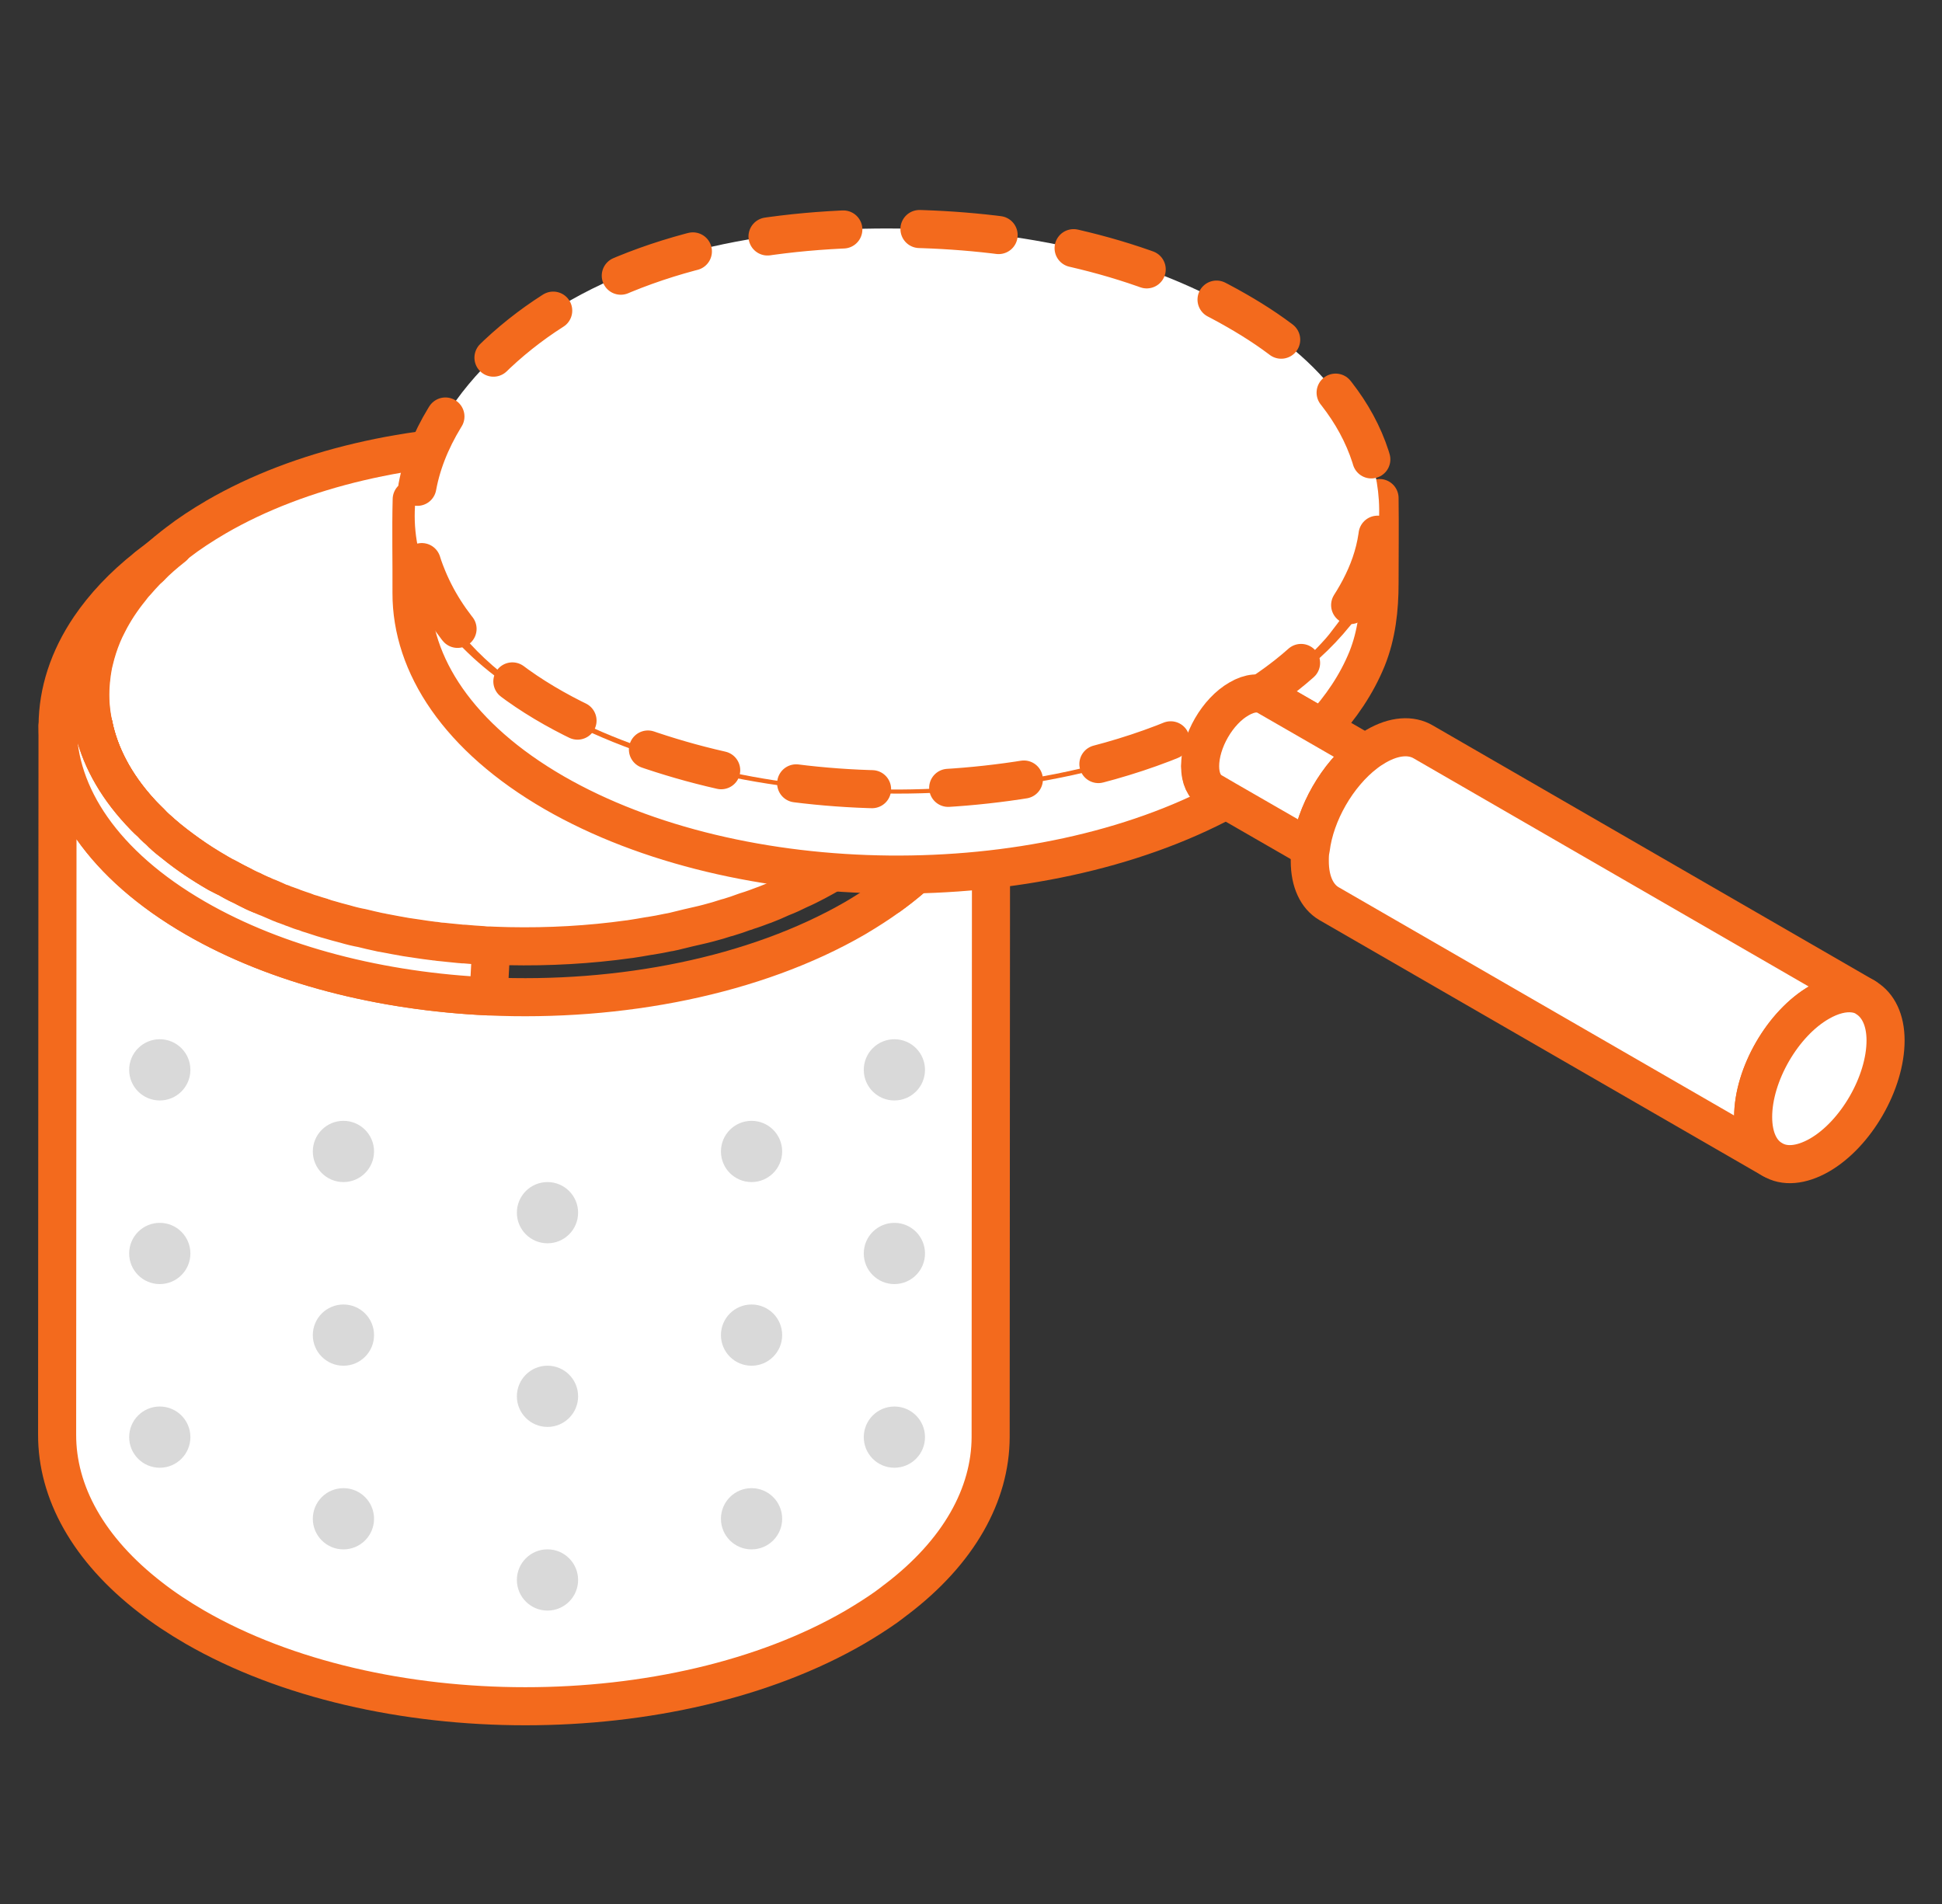 <svg width="51" height="50" viewBox="0 0 51 50" fill="none" xmlns="http://www.w3.org/2000/svg">
<rect x="0" y="0" width="51" height="50" fill="#333333" stroke="none"/>
<g clip-path="url(#clip0_1144_34425)">
<path d="M25.157 18.122V18.143C25.157 18.143 25.163 18.186 25.157 18.208V18.277C25.157 18.309 25.157 18.336 25.152 18.369V18.54C25.152 18.54 25.152 18.578 25.147 18.594C25.147 18.626 25.147 18.658 25.136 18.695C25.131 18.749 25.125 18.797 25.114 18.845C25.114 18.888 25.098 18.931 25.093 18.974C25.082 19.017 25.077 19.054 25.066 19.097H25.061C25.034 19.242 24.997 19.387 24.948 19.531C24.879 19.735 24.793 19.939 24.691 20.142C24.686 20.148 24.686 20.153 24.686 20.158C24.632 20.255 24.579 20.351 24.52 20.448C24.477 20.528 24.423 20.603 24.375 20.678C24.343 20.721 24.311 20.769 24.279 20.812C24.236 20.882 24.187 20.946 24.134 21.005C24.123 21.021 24.107 21.037 24.096 21.059C24.021 21.15 23.941 21.241 23.86 21.326C23.775 21.423 23.684 21.519 23.593 21.61C23.485 21.712 23.384 21.809 23.271 21.911C23.255 21.927 23.234 21.943 23.218 21.953C23.153 22.007 23.089 22.061 23.019 22.12C23.003 22.13 22.992 22.141 22.976 22.152L22.971 22.157C22.875 22.238 22.778 22.312 22.676 22.382C22.58 22.447 22.489 22.516 22.387 22.58C22.344 22.613 22.301 22.645 22.253 22.672C22.119 22.752 21.985 22.838 21.846 22.918C21.706 22.998 21.567 23.079 21.422 23.154C21.278 23.229 21.133 23.304 20.983 23.368C20.833 23.443 20.683 23.513 20.527 23.572C20.377 23.642 20.227 23.706 20.072 23.765H20.067C19.911 23.824 19.756 23.883 19.595 23.931C19.59 23.936 19.584 23.942 19.579 23.936C19.424 23.995 19.263 24.049 19.102 24.097C19.097 24.097 19.091 24.097 19.091 24.097C18.93 24.151 18.764 24.199 18.598 24.242C18.421 24.29 18.234 24.327 18.057 24.37C17.977 24.392 17.896 24.408 17.816 24.429C17.735 24.451 17.66 24.467 17.58 24.483H17.569C17.398 24.52 17.226 24.552 17.055 24.579H17.044C16.873 24.611 16.696 24.638 16.524 24.665H16.514C15.479 24.81 14.413 24.869 13.352 24.847C13.234 24.842 13.116 24.842 12.998 24.836C12.966 24.836 12.929 24.831 12.891 24.831C12.822 24.831 12.752 24.831 12.682 24.82C12.516 24.81 12.355 24.799 12.189 24.783C12.152 24.783 12.12 24.783 12.087 24.777C11.975 24.767 11.868 24.756 11.761 24.745C11.707 24.74 11.659 24.735 11.611 24.729C11.552 24.729 11.493 24.719 11.434 24.708C11.412 24.708 11.396 24.708 11.375 24.703C11.235 24.686 11.091 24.665 10.951 24.643C10.753 24.617 10.555 24.585 10.362 24.547C10.249 24.526 10.137 24.504 10.024 24.483C10.014 24.483 10.008 24.483 10.003 24.477C9.981 24.477 9.96 24.472 9.944 24.467C9.794 24.434 9.649 24.402 9.505 24.365C9.354 24.338 9.204 24.301 9.06 24.258C8.915 24.22 8.77 24.183 8.631 24.14C8.583 24.129 8.535 24.113 8.492 24.097C8.47 24.097 8.454 24.086 8.433 24.076C8.347 24.054 8.267 24.027 8.186 24C8.122 23.984 8.058 23.963 7.999 23.936C7.913 23.909 7.827 23.877 7.747 23.85C7.736 23.845 7.731 23.845 7.72 23.84C7.704 23.829 7.688 23.824 7.672 23.824C7.661 23.818 7.656 23.818 7.645 23.813C7.645 23.808 7.64 23.808 7.64 23.808C7.624 23.802 7.608 23.797 7.591 23.791C7.543 23.775 7.495 23.754 7.441 23.738C7.42 23.727 7.399 23.716 7.377 23.711H7.361C7.259 23.663 7.152 23.615 7.05 23.572C7.002 23.556 6.954 23.534 6.906 23.513C6.9 23.508 6.889 23.502 6.884 23.502C6.863 23.497 6.841 23.486 6.82 23.475C6.745 23.443 6.67 23.406 6.595 23.368C6.563 23.357 6.53 23.341 6.498 23.325C6.45 23.299 6.402 23.277 6.354 23.25C6.348 23.25 6.348 23.245 6.343 23.245C6.22 23.186 6.102 23.122 5.984 23.057C5.973 23.057 5.957 23.047 5.946 23.036C5.936 23.031 5.93 23.025 5.92 23.025C5.909 23.025 5.898 23.015 5.887 23.009C5.834 22.977 5.78 22.95 5.727 22.918C5.448 22.757 5.185 22.591 4.939 22.414C4.692 22.238 4.462 22.061 4.253 21.878C4.199 21.83 4.151 21.782 4.098 21.739C4.049 21.696 4.001 21.648 3.953 21.594C3.851 21.493 3.755 21.396 3.658 21.294C3.015 20.582 2.613 19.815 2.452 19.038C2.372 18.685 2.345 18.32 2.372 17.967C2.377 17.892 2.383 17.822 2.394 17.752C2.399 17.683 2.41 17.618 2.42 17.559C2.431 17.479 2.447 17.404 2.469 17.323C2.522 17.099 2.592 16.879 2.683 16.659C2.726 16.557 2.774 16.455 2.828 16.354C2.903 16.204 2.994 16.048 3.09 15.898C3.144 15.818 3.203 15.732 3.262 15.652C3.31 15.587 3.358 15.523 3.412 15.459C3.46 15.394 3.508 15.33 3.567 15.271C3.647 15.175 3.739 15.078 3.83 14.982C3.862 14.95 3.894 14.918 3.931 14.88H3.937C4.119 14.692 4.323 14.516 4.548 14.339C4.585 14.312 4.623 14.28 4.666 14.248C4.971 14.012 5.309 13.792 5.673 13.578C10.11 11 17.334 11 21.797 13.578C22.194 13.808 22.558 14.049 22.885 14.301L22.944 14.35C23.019 14.408 23.089 14.467 23.159 14.526C23.218 14.575 23.276 14.623 23.33 14.676C23.416 14.746 23.496 14.821 23.571 14.901C23.582 14.907 23.593 14.918 23.603 14.934C23.689 15.014 23.769 15.1 23.85 15.185C24.086 15.443 24.284 15.705 24.455 15.973C24.493 16.032 24.53 16.091 24.562 16.155C24.723 16.418 24.846 16.691 24.938 16.965C24.964 17.04 24.986 17.109 25.007 17.179C25.029 17.248 25.045 17.323 25.061 17.393C25.077 17.452 25.088 17.511 25.098 17.575C25.114 17.64 25.125 17.704 25.131 17.774C25.141 17.849 25.147 17.924 25.152 18.004C25.157 18.047 25.157 18.084 25.157 18.122Z" fill="white" stroke="#F36A1D" stroke-linecap="round" stroke-linejoin="round"/>
<path d="M6.351 23.261C6.271 23.224 6.19 23.186 6.115 23.143C6.073 23.122 6.035 23.095 5.992 23.073C6.11 23.138 6.228 23.202 6.351 23.261Z" fill="white" stroke="#F36A1D" stroke-linecap="round" stroke-linejoin="round"/>
<path d="M8.5 24.113H8.489C8.489 24.113 8.457 24.097 8.441 24.092C8.463 24.102 8.479 24.108 8.5 24.113Z" fill="white" stroke="#F36A1D" stroke-linecap="round" stroke-linejoin="round"/>
<path d="M23.027 22.136C23.027 22.136 23 22.163 22.984 22.173C22.984 22.173 23.011 22.146 23.027 22.136Z" fill="white" stroke="#F36A1D" stroke-linecap="round" stroke-linejoin="round"/>
<path d="M24.104 21.075C24.061 21.134 24.013 21.187 23.97 21.235C23.911 21.305 23.852 21.375 23.788 21.439C23.729 21.503 23.665 21.568 23.601 21.627C23.692 21.536 23.783 21.439 23.869 21.343C23.949 21.257 24.029 21.166 24.104 21.075Z" fill="white" stroke="#F36A1D" stroke-linecap="round" stroke-linejoin="round"/>
<path d="M24.695 20.174C24.652 20.26 24.604 20.351 24.55 20.437C24.502 20.523 24.448 20.608 24.384 20.694C24.432 20.619 24.486 20.544 24.529 20.464C24.587 20.367 24.641 20.271 24.695 20.174Z" fill="white" stroke="#F36A1D" stroke-linecap="round" stroke-linejoin="round"/>
<path d="M24.956 19.547C24.94 19.612 24.913 19.681 24.886 19.746C24.87 19.799 24.843 19.853 24.822 19.906C24.784 19.992 24.747 20.078 24.704 20.158C24.704 20.164 24.699 20.169 24.693 20.174C24.693 20.169 24.693 20.164 24.699 20.158C24.8 19.955 24.886 19.751 24.956 19.547Z" fill="white" stroke="#F36A1D" stroke-linecap="round" stroke-linejoin="round"/>
<path d="M25.074 19.113C25.074 19.145 25.069 19.178 25.058 19.21C25.031 19.322 24.999 19.435 24.956 19.547C25.004 19.403 25.042 19.258 25.069 19.113H25.074Z" fill="white" stroke="#F36A1D" stroke-linecap="round" stroke-linejoin="round"/>
<path d="M25.101 18.99C25.096 19.028 25.09 19.07 25.08 19.113H25.074C25.085 19.07 25.09 19.033 25.101 18.99Z" fill="white" stroke="#F36A1D" stroke-linecap="round" stroke-linejoin="round"/>
<path d="M25.12 18.861C25.12 18.861 25.12 18.899 25.12 18.915C25.114 18.942 25.109 18.963 25.104 18.99C25.109 18.947 25.12 18.904 25.125 18.861H25.12Z" fill="white" stroke="#F36A1D" stroke-linecap="round" stroke-linejoin="round"/>
<path d="M3.665 21.31C3.011 20.603 2.604 19.837 2.438 19.049H2.459C2.62 19.831 3.022 20.598 3.665 21.31Z" fill="white" stroke="#F36A1D" stroke-linecap="round" stroke-linejoin="round"/>
<path d="M5.894 23.025C5.835 22.993 5.776 22.966 5.717 22.934C5.299 22.693 4.924 22.441 4.587 22.168C4.474 22.082 4.362 21.991 4.26 21.895C4.469 22.077 4.699 22.254 4.946 22.43C5.192 22.607 5.455 22.773 5.733 22.934C5.787 22.966 5.841 22.993 5.894 23.025Z" fill="white" stroke="#F36A1D" stroke-linecap="round" stroke-linejoin="round"/>
<path d="M6.351 23.261C6.271 23.224 6.19 23.186 6.115 23.143C6.073 23.122 6.035 23.095 5.992 23.073C6.11 23.138 6.228 23.202 6.351 23.261Z" fill="white" stroke="#F36A1D" stroke-linecap="round" stroke-linejoin="round"/>
<path d="M6.828 23.491C6.716 23.448 6.614 23.395 6.507 23.341C6.539 23.357 6.571 23.373 6.603 23.384C6.678 23.422 6.753 23.459 6.828 23.491Z" fill="white" stroke="#F36A1D" stroke-linecap="round" stroke-linejoin="round"/>
<path d="M8.5 24.113H8.489C8.387 24.081 8.291 24.049 8.194 24.017C8.275 24.043 8.355 24.07 8.441 24.092C8.462 24.102 8.478 24.108 8.5 24.113Z" fill="white" stroke="#F36A1D" stroke-linecap="round" stroke-linejoin="round"/>
<path d="M23.027 22.136C23.027 22.136 23 22.163 22.984 22.173C22.984 22.173 23.011 22.146 23.027 22.136Z" fill="white" stroke="#F36A1D" stroke-linecap="round" stroke-linejoin="round"/>
<path d="M24.104 21.075C24.061 21.134 24.013 21.187 23.97 21.235C23.911 21.305 23.852 21.375 23.788 21.439C23.729 21.503 23.665 21.568 23.601 21.627C23.692 21.536 23.783 21.439 23.869 21.343C23.949 21.257 24.029 21.166 24.104 21.075Z" fill="white" stroke="#F36A1D" stroke-linecap="round" stroke-linejoin="round"/>
<path d="M24.695 20.174C24.652 20.26 24.604 20.351 24.55 20.437C24.502 20.523 24.448 20.608 24.384 20.694C24.432 20.619 24.486 20.544 24.529 20.464C24.587 20.367 24.641 20.271 24.695 20.174Z" fill="white" stroke="#F36A1D" stroke-linecap="round" stroke-linejoin="round"/>
<path d="M24.956 19.547C24.94 19.612 24.913 19.681 24.886 19.746C24.87 19.799 24.843 19.853 24.822 19.906C24.784 19.992 24.747 20.078 24.704 20.158C24.704 20.164 24.699 20.169 24.693 20.174C24.693 20.169 24.693 20.164 24.699 20.158C24.8 19.955 24.886 19.751 24.956 19.547Z" fill="white" stroke="#F36A1D" stroke-linecap="round" stroke-linejoin="round"/>
<path d="M25.079 19.113C25.074 19.145 25.069 19.178 25.058 19.21C25.031 19.322 24.999 19.435 24.956 19.547C25.004 19.403 25.042 19.258 25.069 19.113H25.079Z" fill="white" stroke="#F36A1D" stroke-linecap="round" stroke-linejoin="round"/>
<path d="M26.027 19.119L26.016 37.74C26.011 39.246 25.186 40.752 23.535 42.006C23.53 42.017 23.524 42.017 23.519 42.017C23.439 42.081 23.358 42.14 23.272 42.204C23.015 42.386 22.742 42.558 22.453 42.729C17.683 45.5 9.919 45.5 5.117 42.729C4.694 42.483 4.303 42.225 3.954 41.952C2.315 40.688 1.495 39.182 1.5 37.671L1.511 19.065C1.511 20.887 2.716 22.715 5.128 24.108C7.277 25.351 10.026 26.037 12.828 26.166C16.285 26.321 19.827 25.635 22.463 24.108C22.779 23.92 23.074 23.733 23.353 23.529C25.127 22.248 26.016 20.683 26.021 19.119H26.027Z" fill="white" stroke="#F36A1D" stroke-linecap="round" stroke-linejoin="round"/>
<path d="M3.665 21.31C3.011 20.603 2.604 19.837 2.438 19.049H2.459C2.62 19.831 3.022 20.598 3.665 21.31Z" fill="white" stroke="#F36A1D" stroke-linecap="round" stroke-linejoin="round"/>
<path d="M4.556 14.355C4.33 14.532 4.127 14.708 3.945 14.896H3.854C3.896 14.858 3.939 14.826 3.987 14.789L4.556 14.355Z" fill="white" stroke="#F36A1D" stroke-linecap="round" stroke-linejoin="round"/>
<path d="M5.893 23.025C5.835 22.993 5.776 22.966 5.717 22.934C5.299 22.693 4.924 22.441 4.586 22.168C4.704 22.259 4.822 22.345 4.945 22.43C5.191 22.607 5.454 22.773 5.733 22.934C5.786 22.966 5.84 22.993 5.893 23.025Z" fill="white" stroke="#F36A1D" stroke-linecap="round" stroke-linejoin="round"/>
<path d="M6.351 23.261C6.271 23.224 6.19 23.186 6.115 23.143C6.073 23.122 6.035 23.095 5.992 23.073C6.11 23.138 6.228 23.202 6.351 23.261Z" fill="white" stroke="#F36A1D" stroke-linecap="round" stroke-linejoin="round"/>
<path d="M6.828 23.491C6.716 23.448 6.614 23.395 6.507 23.341C6.539 23.357 6.571 23.373 6.603 23.384C6.678 23.422 6.753 23.459 6.828 23.491Z" fill="white" stroke="#F36A1D" stroke-linecap="round" stroke-linejoin="round"/>
<path d="M8.5 24.113H8.489C8.387 24.081 8.291 24.049 8.194 24.017C8.275 24.043 8.355 24.07 8.441 24.092C8.462 24.102 8.478 24.108 8.5 24.113Z" fill="white" stroke="#F36A1D" stroke-linecap="round" stroke-linejoin="round"/>
<path d="M23.027 22.136C23.027 22.136 23 22.163 22.984 22.173C22.984 22.173 23.011 22.146 23.027 22.136Z" fill="white" stroke="#F36A1D" stroke-linecap="round" stroke-linejoin="round"/>
<path d="M23.971 21.235C23.912 21.305 23.853 21.375 23.789 21.439C23.821 21.407 23.848 21.375 23.869 21.343C23.907 21.31 23.939 21.273 23.971 21.235Z" fill="white" stroke="#F36A1D" stroke-linecap="round" stroke-linejoin="round"/>
<path d="M24.55 20.437C24.502 20.523 24.448 20.608 24.384 20.694C24.432 20.619 24.486 20.544 24.529 20.464C24.539 20.453 24.545 20.448 24.55 20.437Z" fill="white" stroke="#F36A1D" stroke-linecap="round" stroke-linejoin="round"/>
<path d="M24.703 20.158C24.703 20.158 24.698 20.168 24.693 20.174C24.693 20.168 24.693 20.163 24.698 20.158H24.703Z" fill="white" stroke="#F36A1D" stroke-linecap="round" stroke-linejoin="round"/>
<path d="M23.707 14.95H23.61C23.61 14.95 23.589 14.923 23.578 14.917C23.503 14.837 23.423 14.762 23.337 14.692C23.283 14.639 23.224 14.591 23.166 14.542C23.096 14.483 23.026 14.424 22.951 14.366L23.573 14.842C23.616 14.88 23.664 14.912 23.707 14.95Z" fill="white" stroke="#F36A1D" stroke-linecap="round" stroke-linejoin="round"/>
<path d="M12.9 24.847L12.83 26.165C10.028 26.037 7.279 25.351 5.13 24.108C2.718 22.714 1.513 20.887 1.513 19.065V19.049C1.518 18.175 1.797 17.302 2.354 16.477C2.729 15.925 3.227 15.389 3.854 14.896H3.94C3.903 14.934 3.871 14.966 3.838 14.998C3.747 15.094 3.656 15.191 3.576 15.287C3.517 15.346 3.469 15.41 3.42 15.475C3.367 15.539 3.319 15.603 3.27 15.668C3.211 15.748 3.152 15.834 3.099 15.914C3.002 16.064 2.911 16.22 2.836 16.37C2.783 16.471 2.734 16.573 2.692 16.675C2.601 16.895 2.531 17.114 2.477 17.34C2.456 17.42 2.44 17.495 2.429 17.575C2.418 17.634 2.408 17.699 2.402 17.768C2.392 17.838 2.386 17.908 2.381 17.983C2.354 18.336 2.381 18.701 2.461 19.054H2.44C2.606 19.837 3.013 20.603 3.667 21.31C3.758 21.418 3.854 21.519 3.962 21.61C4.01 21.664 4.058 21.712 4.106 21.755C4.16 21.798 4.208 21.846 4.262 21.895C4.364 21.991 4.476 22.082 4.589 22.168C4.926 22.441 5.301 22.693 5.719 22.934C5.778 22.966 5.837 22.993 5.896 23.025C5.907 23.03 5.918 23.036 5.928 23.041C5.939 23.041 5.944 23.047 5.955 23.052C5.966 23.063 5.982 23.068 5.993 23.073C6.035 23.095 6.073 23.122 6.116 23.143C6.191 23.186 6.271 23.223 6.352 23.261C6.357 23.261 6.357 23.266 6.362 23.266C6.411 23.298 6.459 23.32 6.507 23.341C6.614 23.395 6.716 23.448 6.829 23.491C6.85 23.502 6.871 23.513 6.893 23.518C6.898 23.518 6.909 23.523 6.914 23.529C6.963 23.55 7.011 23.572 7.059 23.588C7.161 23.631 7.268 23.679 7.37 23.722H7.386C7.386 23.722 7.429 23.743 7.45 23.754C7.504 23.77 7.552 23.791 7.6 23.808C7.616 23.813 7.632 23.818 7.648 23.824C7.648 23.824 7.654 23.824 7.654 23.829C7.664 23.834 7.67 23.834 7.681 23.84C7.697 23.84 7.713 23.84 7.729 23.856C7.74 23.861 7.745 23.861 7.756 23.866C7.836 23.899 7.922 23.931 8.007 23.952C8.066 23.979 8.131 24 8.195 24.017C8.291 24.049 8.388 24.081 8.49 24.113H8.5C8.543 24.129 8.592 24.145 8.64 24.156C8.779 24.199 8.924 24.236 9.068 24.274C9.213 24.317 9.363 24.354 9.513 24.381C9.658 24.418 9.803 24.451 9.953 24.483C9.969 24.488 9.99 24.493 10.012 24.493C10.012 24.499 10.022 24.499 10.033 24.499C10.146 24.52 10.258 24.542 10.371 24.563C10.564 24.601 10.762 24.633 10.96 24.66C11.099 24.681 11.244 24.702 11.383 24.718C11.405 24.724 11.421 24.724 11.442 24.724C11.501 24.735 11.56 24.74 11.619 24.745C11.667 24.751 11.716 24.756 11.769 24.761C11.876 24.772 11.984 24.783 12.096 24.794C12.128 24.799 12.16 24.799 12.198 24.799C12.364 24.815 12.525 24.826 12.691 24.836C12.761 24.842 12.83 24.842 12.9 24.847Z" fill="white" stroke="#F36A1D" stroke-linecap="round" stroke-linejoin="round"/>
<path d="M3.665 21.31C3.011 20.603 2.604 19.837 2.438 19.049H2.459C2.62 19.831 3.022 20.598 3.665 21.31Z" fill="white" stroke="#F36A1D" stroke-linecap="round" stroke-linejoin="round"/>
<path d="M5.894 23.025C5.835 22.993 5.776 22.966 5.717 22.934C5.299 22.693 4.924 22.441 4.587 22.168C4.474 22.082 4.362 21.991 4.26 21.895C4.469 22.077 4.699 22.254 4.946 22.43C5.192 22.607 5.455 22.773 5.733 22.934C5.787 22.966 5.841 22.993 5.894 23.025Z" fill="white" stroke="#F36A1D" stroke-linecap="round" stroke-linejoin="round"/>
<path d="M6.351 23.261C6.271 23.224 6.19 23.186 6.115 23.143C6.073 23.122 6.035 23.095 5.992 23.073C6.11 23.138 6.228 23.202 6.351 23.261Z" fill="white" stroke="#F36A1D" stroke-linecap="round" stroke-linejoin="round"/>
<path d="M6.828 23.491C6.716 23.448 6.614 23.395 6.507 23.341C6.539 23.357 6.571 23.373 6.603 23.384C6.678 23.422 6.753 23.459 6.828 23.491Z" fill="white" stroke="#F36A1D" stroke-linecap="round" stroke-linejoin="round"/>
<path d="M26.022 19.119C26.017 20.683 25.127 22.248 23.353 23.529L22.684 22.398C22.785 22.328 22.882 22.253 22.978 22.173H22.984C22.984 22.173 23.016 22.152 23.027 22.136C23.096 22.077 23.16 22.023 23.225 21.97C23.241 21.959 23.262 21.943 23.278 21.927C23.391 21.825 23.493 21.728 23.6 21.627C23.664 21.568 23.729 21.503 23.788 21.439C23.852 21.375 23.911 21.305 23.97 21.235C24.013 21.187 24.061 21.134 24.104 21.075C24.114 21.053 24.13 21.037 24.141 21.021C24.195 20.962 24.243 20.898 24.286 20.828C24.318 20.785 24.35 20.737 24.382 20.694C24.447 20.608 24.5 20.523 24.548 20.437C24.602 20.351 24.65 20.26 24.693 20.174C24.698 20.169 24.704 20.164 24.704 20.158C24.747 20.078 24.784 19.992 24.822 19.906C24.843 19.853 24.87 19.799 24.886 19.746C24.913 19.681 24.94 19.612 24.956 19.547C24.999 19.435 25.031 19.322 25.058 19.21C25.068 19.178 25.074 19.145 25.079 19.113C25.09 19.07 25.095 19.028 25.1 18.99C25.106 18.963 25.111 18.942 25.116 18.915C25.116 18.899 25.116 18.878 25.116 18.861C25.127 18.813 25.133 18.765 25.138 18.711C25.143 18.674 25.149 18.642 25.149 18.61C25.154 18.593 25.154 18.572 25.154 18.556V18.497C25.165 18.406 25.165 18.315 25.159 18.224C25.165 18.202 25.159 18.181 25.159 18.159V18.138C25.159 18.101 25.159 18.063 25.154 18.02C25.149 17.94 25.143 17.865 25.133 17.79C25.127 17.72 25.116 17.656 25.1 17.591C25.09 17.527 25.079 17.468 25.063 17.409C25.047 17.34 25.031 17.265 25.009 17.195C24.988 17.125 24.966 17.056 24.94 16.98C24.849 16.707 24.725 16.434 24.564 16.171C24.532 16.107 24.495 16.048 24.457 15.989C24.286 15.721 24.088 15.459 23.852 15.201C23.777 15.121 23.696 15.035 23.611 14.95H23.702C24.307 15.432 24.795 15.957 25.165 16.498C25.738 17.34 26.022 18.229 26.017 19.119H26.022Z" fill="white" stroke="#F36A1D" stroke-linecap="round" stroke-linejoin="round"/>
<path d="M23.855 15.201C23.775 15.116 23.694 15.03 23.608 14.95C23.694 15.035 23.775 15.121 23.85 15.201H23.855Z" fill="white" stroke="#F36A1D" stroke-linecap="round" stroke-linejoin="round"/>
<path d="M11.365 15.116C11.348 15.271 11.338 15.068 11.338 15.068C11.348 15.084 11.354 15.1 11.365 15.116Z" stroke="#F36A1D" stroke-miterlimit="10" stroke-linejoin="round"/>
<path d="M35.693 15.18C35.344 15.834 34.857 16.423 34.305 16.922C33.753 17.42 33.163 17.822 32.542 18.186C27.601 21.059 19.536 21.059 14.563 18.186C14.408 18.095 14.258 18.004 14.108 17.913C13.963 17.822 13.819 17.726 13.684 17.624C12.27 16.697 10.769 14.912 10.812 13.112C10.791 13.931 10.812 14.751 10.807 15.571C10.802 17.468 12.05 19.371 14.553 20.817C19.418 23.62 27.242 23.684 32.204 21.005L31.818 20.78C31.636 20.667 31.524 20.442 31.524 20.121C31.524 19.467 31.979 18.674 32.547 18.352C32.831 18.186 33.088 18.17 33.276 18.283L34.717 19.113C35.21 18.583 35.628 17.972 35.902 17.297C36.154 16.67 36.229 15.995 36.229 15.319C36.229 14.575 36.239 13.824 36.229 13.079C36.234 13.83 36.03 14.542 35.687 15.185L35.693 15.18Z" fill="white" stroke="#F36A1D" stroke-miterlimit="10" stroke-linejoin="round"/>
<path d="M24.232 6.017C27.072 6.113 30.003 6.729 32.484 8.16C33.54 8.766 34.494 9.494 35.244 10.534C35.994 11.574 36.359 12.806 36.171 14.087C36.026 15.073 35.507 15.898 34.906 16.659C34.85 16.731 34.783 16.804 34.721 16.871L34.714 16.879C34.639 16.959 34.563 17.04 34.483 17.12C34.269 17.323 34.044 17.527 33.792 17.725C33.417 18.02 32.999 18.304 32.538 18.572C30.845 19.558 28.931 20.142 27.002 20.453C24.071 20.93 20.995 20.807 18.128 20.024C15.454 19.29 12.25 17.827 11.183 15.062C11.173 15.041 11.167 15.025 11.162 15.009C10.08 12.152 12.432 9.414 14.731 8.032C17.56 6.338 20.99 5.904 24.232 6.017Z" fill="white" stroke="#F36A1D" stroke-miterlimit="10" stroke-linecap="round" stroke-linejoin="round" stroke-dasharray="2 2"/>
<path d="M35.863 19.778C35.118 20.346 34.534 21.364 34.422 22.286L32.198 21.005L31.812 20.78C31.63 20.667 31.517 20.442 31.517 20.121C31.517 19.467 31.973 18.674 32.541 18.352C32.825 18.186 33.082 18.17 33.27 18.283L34.711 19.113L35.863 19.778Z" fill="white" stroke="#F36A1D" stroke-miterlimit="10" stroke-linejoin="round"/>
<path d="M36.575 20.19C36.575 20.19 36.559 20.18 36.548 20.18C36.543 20.18 36.538 20.169 36.532 20.169L36.575 20.19Z" stroke="#F36A1D" stroke-miterlimit="10" stroke-linejoin="round"/>
<path d="M48.957 26.171C48.877 26.128 48.78 26.101 48.684 26.09C48.421 26.058 48.11 26.133 47.783 26.321C46.819 26.873 46.042 28.223 46.042 29.332C46.042 29.884 46.235 30.27 46.545 30.447H46.54L34.896 23.727C34.59 23.545 34.397 23.159 34.397 22.613C34.397 22.505 34.397 22.398 34.424 22.286C34.537 21.364 35.121 20.346 35.866 19.778C35.957 19.708 36.048 19.649 36.139 19.596C36.621 19.317 37.061 19.296 37.377 19.483L48.957 26.171Z" fill="white" stroke="#F36A1D" stroke-miterlimit="10" stroke-linejoin="round"/>
<path d="M49.518 27.323C49.518 28.432 48.741 29.782 47.782 30.334C47.294 30.613 46.854 30.64 46.544 30.447C46.233 30.27 46.04 29.884 46.04 29.332C46.04 28.223 46.817 26.873 47.782 26.321C48.108 26.133 48.419 26.058 48.682 26.09C48.778 26.101 48.875 26.128 48.955 26.171L49.019 26.208H49.014C49.319 26.396 49.518 26.776 49.518 27.323Z" fill="white" stroke="#F36A1D" stroke-miterlimit="10" stroke-linejoin="round"/>
<circle cx="4.196" cy="28.095" r="0.804" fill="#D9D9D9"/>
<circle cx="4.196" cy="32.917" r="0.804" fill="#D9D9D9"/>
<circle cx="4.196" cy="37.74" r="0.804" fill="#D9D9D9"/>
<circle cx="14.378" cy="31.846" r="0.804" fill="#D9D9D9"/>
<circle cx="19.737" cy="30.238" r="0.804" fill="#D9D9D9"/>
<circle cx="9.019" cy="30.238" r="0.804" fill="#D9D9D9"/>
<circle cx="14.378" cy="36.668" r="0.804" fill="#D9D9D9"/>
<circle cx="19.737" cy="35.061" r="0.804" fill="#D9D9D9"/>
<circle cx="9.019" cy="35.061" r="0.804" fill="#D9D9D9"/>
<circle cx="14.378" cy="41.491" r="0.804" fill="#D9D9D9"/>
<circle cx="19.737" cy="39.884" r="0.804" fill="#D9D9D9"/>
<circle cx="9.019" cy="39.884" r="0.804" fill="#D9D9D9"/>
<circle cx="23.488" cy="28.095" r="0.804" fill="#D9D9D9"/>
<circle cx="23.488" cy="32.917" r="0.804" fill="#D9D9D9"/>
<circle cx="23.488" cy="37.74" r="0.804" fill="#D9D9D9"/>
</g>
<defs>
<clipPath id="clip0_1144_34425">
<rect width="50" height="50" fill="white" transform="translate(0.5)"/>
</clipPath>
</defs>
</svg>

